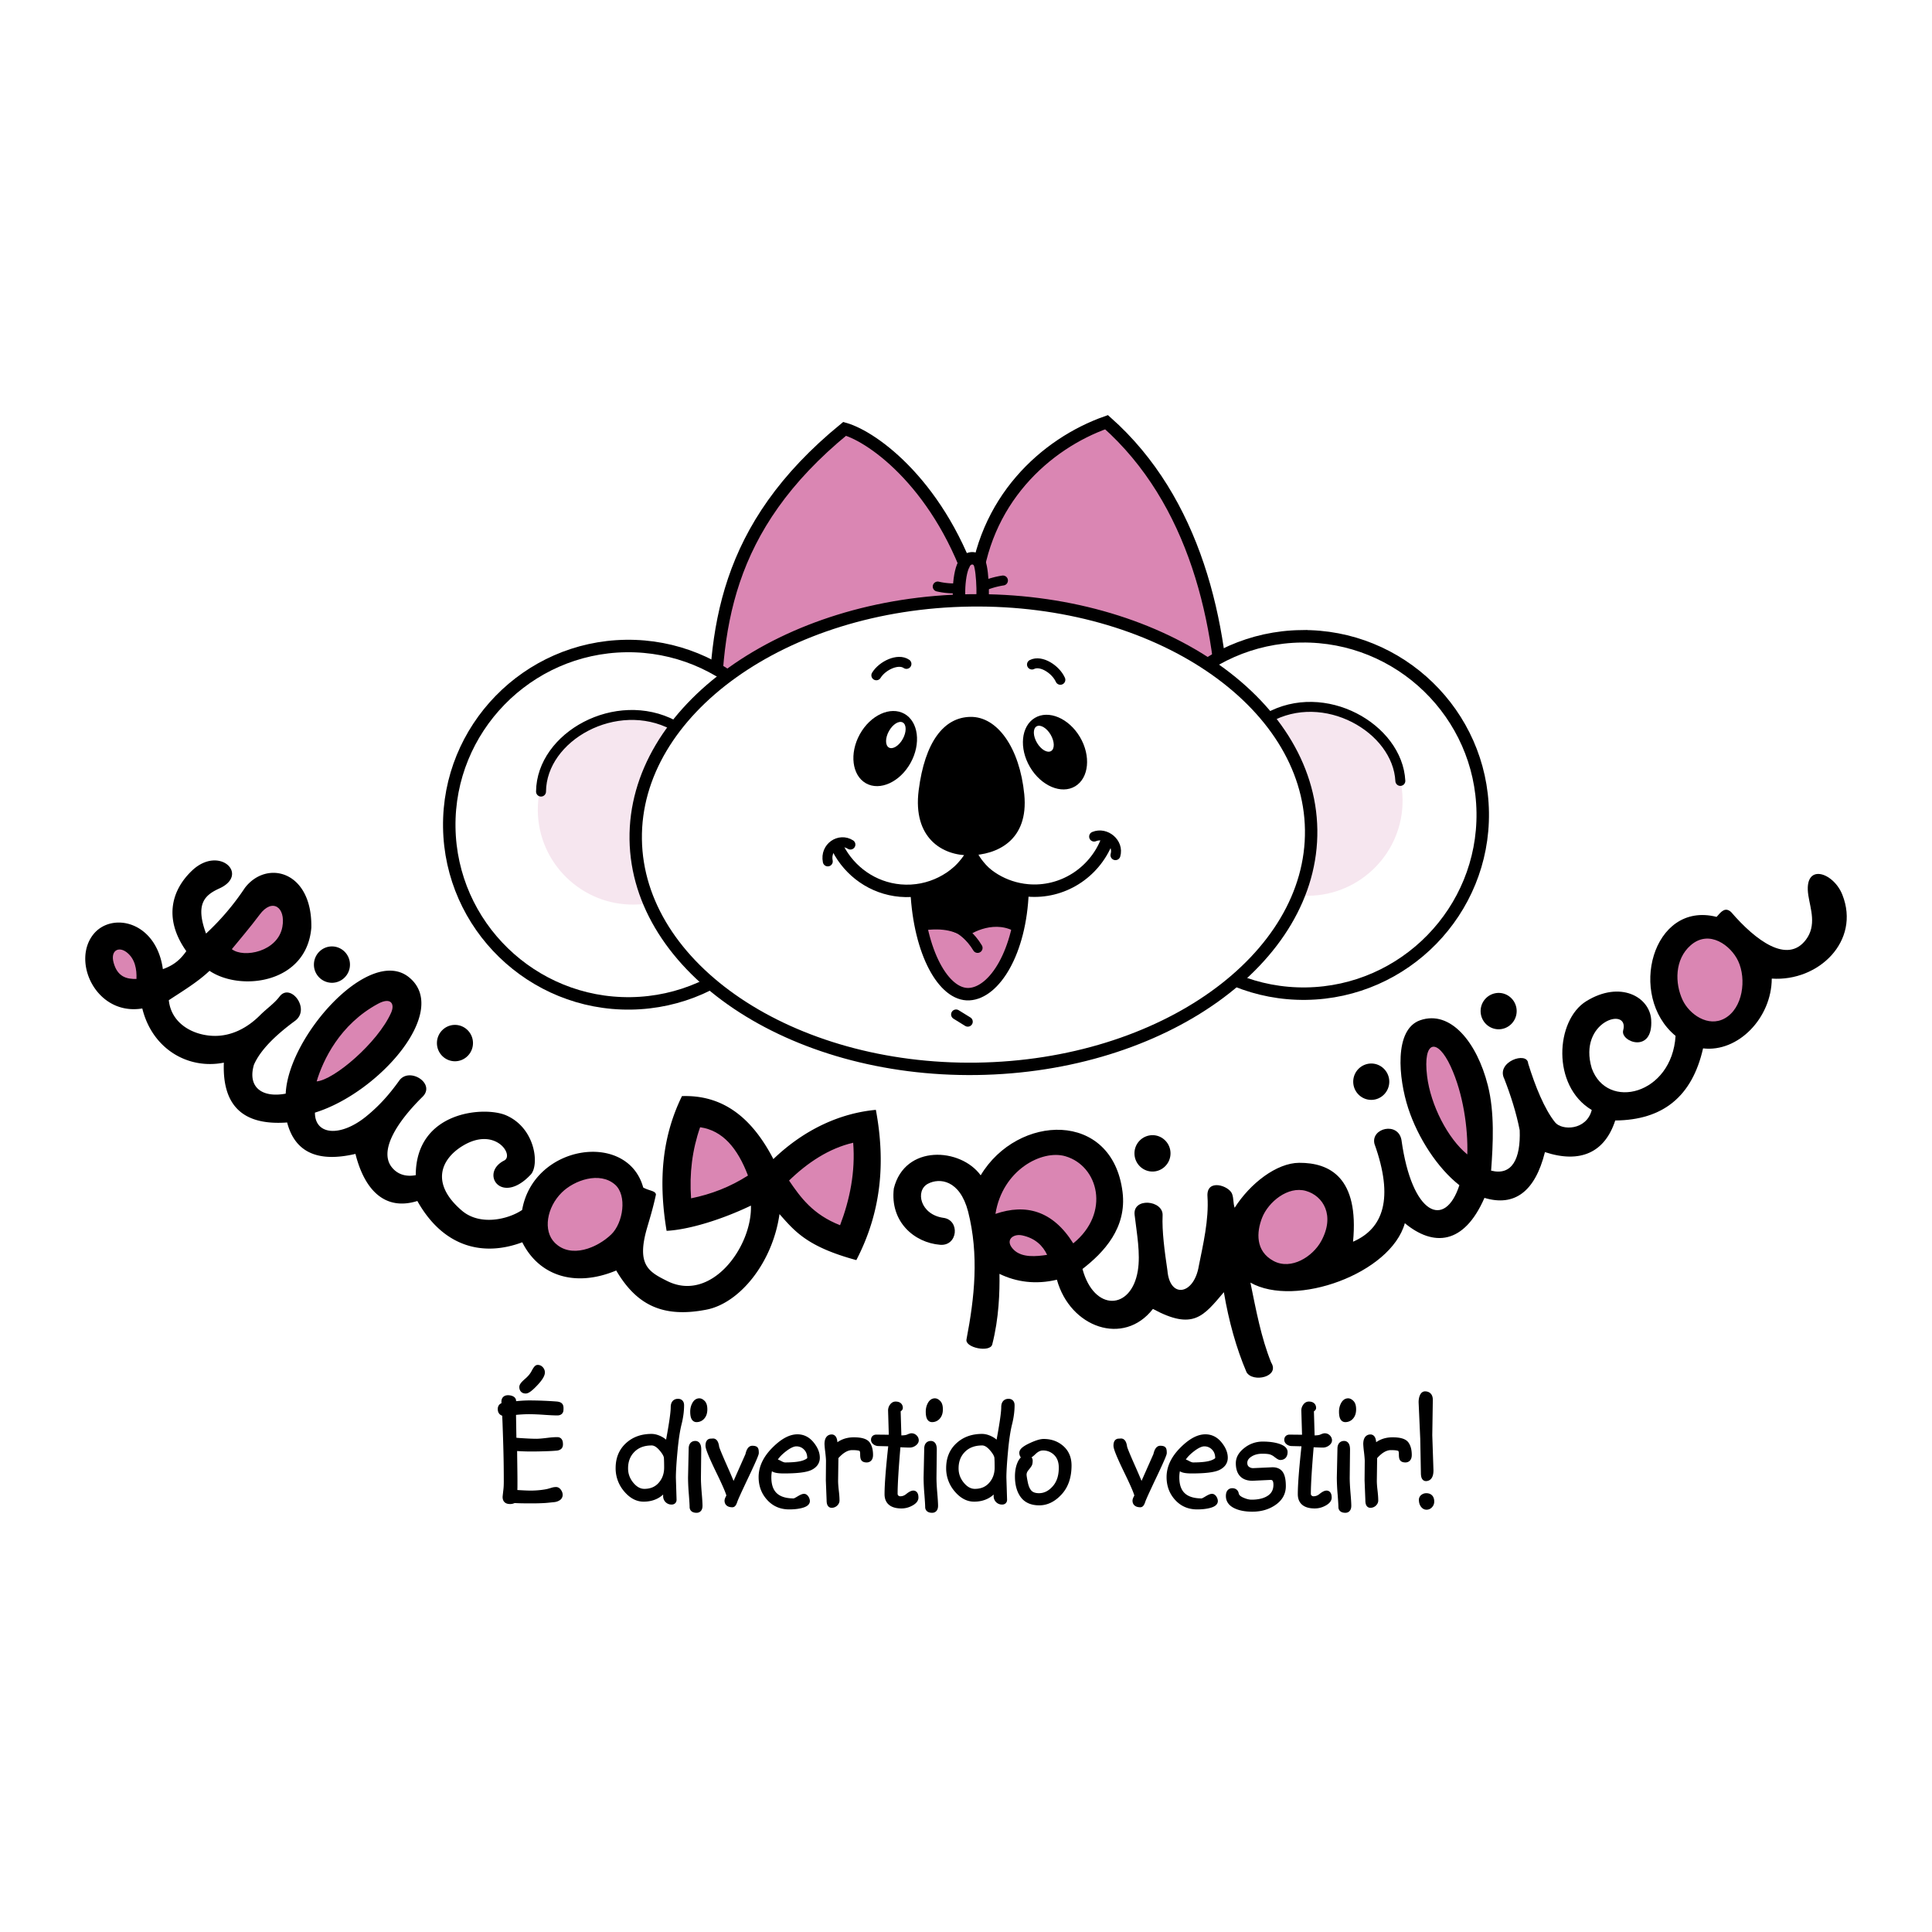 <svg xmlns="http://www.w3.org/2000/svg" xmlns:xlink="http://www.w3.org/1999/xlink" width="2500" height="2500" viewBox="0 0 192.756 192.756"><path fill-rule="evenodd" clip-rule="evenodd" fill="#fff" d="M0 0h192.756v192.756H0V0z"/><path d="M84.269 42.786c2.924.833 9.659 5.741 12.998 16.281.751-9.122 7.07-14.805 13.134-16.944 8.822 7.818 11.589 20.033 11.74 31.015-9.477-.087-18.26-2.802-25.123-12.783-4.757 7.824-14.161 11.584-25.676 13.499-.152-10.982.865-21.197 12.927-31.068z" fill-rule="evenodd" clip-rule="evenodd" fill="#da86b3" stroke="#000" stroke-width="1.242" stroke-linecap="round" stroke-miterlimit="2.613"/><path d="M96.122 61.46c-.646-.888-.544-4.094.036-5.137.289-.748 1.221-.854 1.578-.145.341.895.431 4.082.107 5.072-.228.255-1.249.611-1.721.21z" fill-rule="evenodd" clip-rule="evenodd" fill="#da86b3" stroke="#000" stroke-width="1.242" stroke-linecap="round" stroke-miterlimit="2.613"/><path d="M95.688 58.687a7.294 7.294 0 0 1-2.131-.168m4.489-.022a8.256 8.256 0 0 1 2.018-.58" fill="none" stroke="#000" stroke-width=".992" stroke-linecap="round" stroke-miterlimit="2.613"/><path d="M62.446 64.453c9.842-.139 17.98 7.756 18.116 17.575s-7.781 17.94-17.623 18.079c-9.842.139-17.979-7.756-18.115-17.575-.136-9.819 7.78-17.94 17.622-18.079z" fill-rule="evenodd" clip-rule="evenodd" fill="#fff" stroke="#000" stroke-width="1.243" stroke-linecap="round" stroke-miterlimit="2.613"/><path d="M63.018 71.312c5.228-.073 9.551 4.12 9.623 9.336.072 5.215-4.133 9.529-9.361 9.603-5.228.074-9.551-4.12-9.623-9.335s4.133-9.529 9.361-9.604z" fill-rule="evenodd" clip-rule="evenodd" fill="#f6e6ef"/><path d="M129.816 63.484c9.843-.139 17.98 7.756 18.116 17.574.136 9.819-7.78 17.94-17.623 18.079-9.842.139-17.979-7.756-18.115-17.575-.136-9.819 7.781-17.94 17.622-18.078z" fill-rule="evenodd" clip-rule="evenodd" fill="#fff" stroke="#000" stroke-width="1.243" stroke-linecap="round" stroke-miterlimit="2.613"/><path d="M130.312 70.431c5.228-.074 9.551 4.12 9.623 9.335.072 5.216-4.133 9.53-9.361 9.604-5.228.074-9.551-4.12-9.623-9.336-.072-5.216 4.132-9.53 9.361-9.603z" fill-rule="evenodd" clip-rule="evenodd" fill="#f6e6ef"/><path d="M96.796 59.9c18.559-.262 33.839 10.022 34.017 22.893.179 12.871-14.812 23.582-33.37 23.844-18.557.261-33.838-10.023-34.017-22.894-.178-12.871 14.812-23.582 33.37-23.843z" fill-rule="evenodd" clip-rule="evenodd" fill="#fff" stroke="#000" stroke-width="1.236" stroke-linecap="round" stroke-miterlimit="2.613"/><path d="M53.978 78.977c.051-5.512 7.515-9.646 13.223-6.629M139.713 77.912c-.271-5.27-7.6-9.464-13.223-6.287M87.432 67.375c.589-.968 2.171-1.721 3.005-1.138M105.793 67.823c-.46-1.038-1.931-1.992-2.833-1.523" fill="none" stroke="#000" stroke-width=".992" stroke-linecap="round" stroke-miterlimit="2.613"/><path d="M90.237 71.218c1.395.787 1.669 2.985.612 4.895-1.058 1.909-3.057 2.824-4.452 2.038-1.394-.787-1.669-2.985-.612-4.895s3.058-2.824 4.452-2.038z" fill-rule="evenodd" clip-rule="evenodd"/><path d="M90.072 72.084c-.38-.214-1.001.172-1.383.86-.381.688-.382 1.425-.001 1.64.38.214 1.001-.172 1.383-.86.38-.688.381-1.425.001-1.64z" fill-rule="evenodd" clip-rule="evenodd" fill="#fff"/><path d="M96.825 71.523c2.677-.038 4.905 3.076 5.367 7.723.461 4.647-2.771 6.054-5.447 6.091-2.677.038-5.701-1.692-5.088-6.492s2.492-7.283 5.168-7.322zM103.243 71.627c-1.373.826-1.587 3.031-.477 4.909 1.109 1.879 3.134 2.738 4.506 1.912s1.586-3.031.477-4.91-3.134-2.737-4.506-1.911z" fill-rule="evenodd" clip-rule="evenodd"/><path d="M103.414 72.473c.375-.226 1.007.144 1.406.82.4.678.422 1.414.048 1.639-.375.225-1.007-.144-1.406-.821-.4-.677-.422-1.414-.048-1.638z" fill-rule="evenodd" clip-rule="evenodd" fill="#fff"/><path d="M102.019 88.962c-.222 6.034-2.801 10.09-5.324 10.225-2.522.136-4.947-4.133-5.244-10.298 3.023-.284 4.66-2.272 5.513-3.616.113.66 2.358 3.53 5.055 3.689z" fill-rule="evenodd" clip-rule="evenodd"/><defs><path id="a" d="M102.019 88.962c-.222 6.034-2.801 10.09-5.324 10.225-2.522.136-4.947-4.133-5.244-10.298 3.023-.284 4.66-2.272 5.513-3.616.113.66 2.358 3.53 5.055 3.689z"/></defs><clipPath id="b"><use xlink:href="#a" overflow="visible"/></clipPath><path d="M102.585 93.365c-1.688 9.317-10.081 9.513-11.854-.833 3.043-.567 4.208-.261 5.573.415 1.186-.793 4.018-1.908 6.281.418z" clip-path="url(#b)" fill-rule="evenodd" clip-rule="evenodd" fill="#da86b3" stroke="#000" stroke-width=".992" stroke-linecap="round" stroke-miterlimit="2.613"/><path d="M95.362 92.528c.506.142 1.495.9 2.173 2.047" clip-path="url(#b)" fill="none" stroke="#000" stroke-width=".992" stroke-linecap="round" stroke-miterlimit="2.613"/><path d="M102.019 88.962c-.222 6.034-2.801 10.09-5.324 10.225-2.522.136-4.947-4.133-5.244-10.298 3.023-.284 4.66-2.272 5.512-3.616.114.66 2.359 3.53 5.056 3.689z" fill="none" stroke="#000" stroke-width="1.242" stroke-linecap="round" stroke-miterlimit="2.613"/><path d="M111.289 85.32c.355-1.206-.974-2.337-2.128-1.854M95.388 101.212l1.168.722M82.588 85.943c-.289-1.427 1.182-2.376 2.258-1.68" fill="none" stroke="#000" stroke-width=".992" stroke-linecap="round" stroke-miterlimit="2.613"/><path d="M110.396 83.995c-1.258 3.09-4.403 5.146-7.867 4.84-2.398-.212-4.451-1.512-5.723-3.375m.174-.097c-1.525 2.318-4.228 3.751-7.159 3.492-2.748-.242-5.042-1.914-6.227-4.224" fill="none" stroke="#000" stroke-width="1.242" stroke-linecap="round" stroke-miterlimit="2.613"/><path d="M94.134 121.505c1.663.227 1.439 2.832-.337 2.688-2.6-.211-5.015-2.316-4.62-5.619 1.095-4.427 6.665-4.07 8.666-1.312 3.678-6.13 13.133-6.511 14.153 1.654.45 3.598-1.87 6.041-3.996 7.69 1.149 4.279 4.872 4.134 5.52.179.28-1.713-.099-3.7-.319-5.576-.208-1.768 2.865-1.479 2.793.053-.074 1.553.2 3.594.48 5.49.235 2.851 2.654 2.44 3.13-.438.42-2.117 1.021-4.619.866-6.948-.12-1.824 2.166-1.072 2.46-.242.169.477.092.906.252 1.376 1.541-2.425 4.182-4.475 6.437-4.486 3.061-.015 5.986 1.479 5.375 7.872 3.023-1.313 4.091-4.311 2.136-9.767-.38-1.573 2.353-2.231 2.694-.389 1.042 7.522 4.344 8.93 5.779 4.519-2.176-1.704-4.135-4.711-5.104-7.677-.971-2.974-1.445-7.869 1.199-8.783 3.01-1.04 5.654 2.184 6.745 6.5.683 2.697.524 5.815.326 8.505 2.098.534 2.958-1.193 2.852-4.035-.331-1.708-.903-3.496-1.529-5.105-.888-1.722 2.306-2.808 2.374-1.551.699 2.263 1.623 4.551 2.687 5.875.667.829 3.128.823 3.657-1.233-4.029-2.403-3.622-8.962-.544-10.858 3.396-2.092 6.319-.421 6.474 1.844.223 3.461-3.104 2.211-2.795 1.073.661-2.446-4.545-.929-3.135 3.776 1.521 4.25 7.997 2.646 8.363-3.229-4.836-3.981-2.308-13.504 4.092-11.873.455-.523.854-1.018 1.445-.486 2.464 2.859 5.62 5.207 7.463 2.77 1.089-1.441.459-3.059.247-4.422-.512-3.303 2.489-2.366 3.397-.062 1.823 4.619-2.38 8.674-7.047 8.357-.016 3.918-3.348 7.374-6.854 6.962-1.093 4.819-4.014 7.154-8.763 7.194-1.04 3.2-3.49 4.315-7.013 3.155-.985 3.946-3.041 5.469-6.035 4.567-2.049 4.699-5.099 4.88-7.944 2.526-1.396 5.023-10.929 8.463-15.405 5.928.564 2.752 1.064 5.482 2.068 7.969.901 1.441-1.83 2.039-2.455.972-1.017-2.376-1.771-5.082-2.263-7.986-2.032 2.386-3.048 3.846-7.078 1.67-2.913 3.752-8.26 1.871-9.579-2.916-2.109.508-4.059.231-5.731-.583.028 1.762-.044 4.417-.722 7.046-.214.827-2.73.335-2.569-.504.803-4.184 1.263-8.406.161-12.761-.83-3.17-2.851-3.378-4.002-2.774-1.307.684-.779 3.088 1.548 3.405z" fill-rule="evenodd" clip-rule="evenodd"/><path d="M149.52 99.063c.99 0 1.798.814 1.798 1.814 0 .999-.808 1.814-1.798 1.814s-1.798-.815-1.798-1.814a1.81 1.81 0 0 1 1.798-1.814zM136.81 106.107c.99 0 1.798.814 1.798 1.814 0 .999-.808 1.814-1.798 1.814s-1.798-.815-1.798-1.814a1.81 1.81 0 0 1 1.798-1.814zM114.984 113.256c.99 0 1.798.815 1.798 1.814 0 1-.808 1.815-1.798 1.815s-1.798-.815-1.798-1.815a1.81 1.81 0 0 1 1.798-1.814zM45.391 102.254c.99 0 1.798.815 1.798 1.814s-.808 1.814-1.798 1.814c-.991 0-1.798-.815-1.798-1.814s.807-1.814 1.798-1.814zM33.118 94.425c.99 0 1.798.815 1.798 1.815 0 .999-.808 1.813-1.798 1.813a1.808 1.808 0 0 1-1.798-1.813c0-1 .807-1.815 1.798-1.815z" fill-rule="evenodd" clip-rule="evenodd"/><path d="M19.155 86.862c2.711-2.575 5.778.392 2.733 1.777-1.464.667-2.426 1.536-1.33 4.503a25.327 25.327 0 0 0 3.877-4.563c2.185-2.845 6.742-1.692 6.625 3.984-.466 5.572-7.062 6.379-10.156 4.296-1.198 1.135-2.686 2.021-4.062 2.931.251 2.384 2.483 3.516 4.495 3.56 1.745.037 3.325-.778 4.605-2.058.681-.681 1.427-1.176 1.944-1.86 1.081-1.432 3.147 1.244 1.545 2.422-1.944 1.431-3.45 2.896-4.097 4.378-.655 2.226.795 3.327 3.171 2.881.249-5.706 8.343-14.771 12.281-11.625 4.207 3.361-2.991 11.551-9.366 13.519-.004 2.252 2.548 2.463 5.116.376 1.308-1.062 2.312-2.199 3.296-3.572.997-1.394 3.672.286 2.325 1.615-2.694 2.656-4.354 5.465-3.047 7.056.627.764 1.5.926 2.37.765.009-6.426 6.884-6.902 9.021-5.968 2.94 1.286 3.324 4.977 2.451 5.908-2.951 3.147-5.114-.157-2.65-1.4 1.033-.521-.882-3.424-4.112-1.483-2.174 1.306-3.301 3.755-.103 6.484 1.794 1.53 4.605.88 6.006-.069 1.141-6.552 10.527-7.914 12.08-2.241.61.344 1.235.312 1.269.711-.284 1.326-.595 2.324-.884 3.32-1.081 3.718.183 4.383 2.003 5.295 4.397 2.205 8.492-3.42 8.358-7.521-2.952 1.415-6.209 2.404-8.412 2.517-.874-5.241-.373-9.542 1.532-13.441 4-.135 6.917 2.036 9.121 6.282 3.087-2.966 6.671-4.583 10.225-4.911.98 5.253.547 10.191-1.949 14.991-4.932-1.338-6.146-2.885-7.666-4.59-.688 4.852-3.979 8.885-7.276 9.53-4.372.857-6.994-.467-9.014-3.904-4.078 1.706-7.682.557-9.374-2.815-3.826 1.437-7.84.561-10.468-4.119-3.188.999-5.251-1.025-6.175-4.698-3.769.88-6.041-.165-6.816-3.136-4.167.307-6.488-1.441-6.314-5.968-3.589.71-7.147-1.378-8.136-5.406-4.574.755-7.102-4.673-4.863-7.42 1.812-2.223 6.244-1.315 6.915 3.495 1.157-.408 1.784-1.01 2.338-1.795-2.324-3.282-1.425-6.14.568-8.033z" fill-rule="evenodd" clip-rule="evenodd"/><path d="M31.593 107.892c.623-2.092 2.3-5.689 6.126-7.748 1.272-.686 1.706.001 1.297.911-1.335 2.976-5.679 6.69-7.423 6.837zM13.615 97.671c.041-.948-.131-2.005-.971-2.657-.799-.62-1.645-.195-1.308 1.037.392 1.428 1.319 1.64 2.279 1.62zM146.393 115.177c-1.936-1.574-3.657-4.902-4.013-7.813-.439-3.61 1.03-3.838 2.358-.959 1.245 2.698 1.737 6.168 1.655 8.772zM125.927 121.479c.618-1.556 2.57-3.179 4.375-2.659 1.709.492 2.924 2.438 1.511 5.014-.839 1.53-2.979 2.916-4.747 1.975-1.822-.97-1.715-2.879-1.139-4.33zM167.87 99.764c-.775-1.665-.801-4.049.811-5.455 1.854-1.619 4.021.037 4.736 1.572.844 1.811.475 4.709-1.34 5.723-1.65.922-3.537-.404-4.207-1.84zM99.316 121.11c.695-4.376 4.63-6.438 6.977-5.752 3.301.964 4.526 5.652.786 8.693-2.056-3.286-4.747-3.975-7.763-2.941zM104.471 125.197c-.415-.894-1.174-1.663-2.489-1.943-.939-.2-1.797.517-.818 1.457.814.784 2.217.651 3.307.486zM78.725 117.784c1.825-1.772 3.972-3.213 6.397-3.773.232 2.906-.338 5.687-1.307 8.229-2.716-1.065-3.951-2.779-5.09-4.456zM68.949 119.558c-.181-2.485.12-4.85.901-7.093 2.245.318 3.732 2.076 4.775 4.819-1.781 1.139-3.654 1.862-5.676 2.274zM55.346 123.985c-1.187-1.191-.803-3.522.708-5.013 1.236-1.22 3.768-2.117 5.297-.793 1.246 1.078.821 3.832-.364 4.978-1.374 1.327-4.017 2.458-5.641.828zM23.13 94.698c.394-.49 1.913-2.276 2.776-3.445 1.258-1.704 2.621-.737 2.266 1.224-.45 2.481-3.865 3.139-5.042 2.221z" fill-rule="evenodd" clip-rule="evenodd" fill="#da86b3"/><path d="M52.955 149.015c.347 0 .699-.021 1.054-.062.355-.043.627-.092.822-.151.109-.031.216-.062.32-.094.104-.032.216-.048.336-.048.083 0 .163.054.238.161.077.11.114.215.114.32a.328.328 0 0 1-.16.288.92.92 0 0 1-.387.138c-.507.054-.811.083-.915.089-.371.023-.811.037-1.32.037-.433 0-.782-.003-1.049-.008a25.07 25.07 0 0 1-.742-.029l-.048.029a.68.68 0 0 1-.328.072c-.142 0-.246-.024-.312-.072-.088-.062-.134-.173-.134-.331 0-.027.027-.264.078-.717.027-.226.04-.509.04-.845 0-1.042-.011-1.979-.032-2.811-.019-.835-.048-1.707-.08-2.62a49.767 49.767 0 0 0-.059-1.367.492.492 0 0 1-.31-.095c-.08-.064-.12-.172-.12-.325 0-.135.048-.229.146-.283s.184-.094.251-.127a.875.875 0 0 1-.024-.145 2.028 2.028 0 0 1-.008-.178c0-.227.12-.34.36-.34.125 0 .24.021.347.067.107.046.16.113.16.21l-.014.353c.214-.023.387-.043.523-.054.411-.037.779-.057 1.102-.057a36.926 36.926 0 0 1 2.743.11c.141.017.24.049.293.092.056.046.083.135.083.272 0 .132-.005.215-.016.253-.032.115-.133.172-.304.172-.261 0-.702-.019-1.321-.062a22.3 22.3 0 0 0-1.485-.062 13.424 13.424 0 0 0-1.617.103l.046 2.821c.333.033.603.055.805.065.614.04 1.115.062 1.5.062.235 0 .651-.035 1.243-.11.299-.035.576-.054.838-.054.088 0 .152.032.194.097.043.067.062.175.062.329 0 .104-.027.18-.08.229a.518.518 0 0 1-.27.094 16.44 16.44 0 0 1-1.016.057 42.4 42.4 0 0 1-1.422.029 20.668 20.668 0 0 1-1.79-.07c.005.299.008.543.008.731.019 1.333.029 2.16.029 2.485 0 .331 0 .585-.002.759-.003.173-.011.343-.021.512.246.021.443.035.587.041.442.027.797.04 1.064.04zm.688-12.54c.12 0 .219.048.302.143.08.094.12.196.12.307 0 .242-.227.603-.68 1.085-.454.482-.766.722-.937.722-.224 0-.336-.118-.336-.355 0-.121.158-.314.472-.584.315-.267.553-.555.715-.859.16-.306.275-.459.344-.459zm12.979 7.887c.397-2.062.595-3.384.595-3.968 0-.358.145-.536.43-.536.203 0 .305.113.305.34 0 .578-.083 1.2-.251 1.865-.166.665-.302 1.578-.408 2.74-.107 1.161-.16 2.036-.16 2.617l.069 2.211c0 .121-.064.18-.195.18a.53.53 0 0 1-.547-.535c0-.264.021-.639.069-1.128-.499.915-1.275 1.373-2.321 1.373-.625 0-1.195-.31-1.713-.924a3.222 3.222 0 0 1-.774-2.13c0-.931.31-1.683.923-2.25.613-.571 1.4-.856 2.361-.856.285 0 .592.089.92.267.329.18.561.422.697.734zm-2.337 4.481c.688 0 1.24-.234 1.654-.703.413-.468.622-1.041.622-1.72 0-.404-.008-.732-.024-.98-.016-.25-.189-.568-.523-.95-.333-.385-.665-.576-.993-.576-.808 0-1.454.242-1.934.725-.483.484-.723 1.104-.723 1.862 0 .604.197 1.145.592 1.624.398.478.841.718 1.329.718zm5.488-9.033c.099 0 .208.06.323.178.117.119.176.329.176.628 0 .294-.072.53-.219.705a.698.698 0 0 1-.571.264c-.213 0-.32-.25-.32-.756 0-.256.059-.49.173-.703.115-.211.259-.316.438-.316zm-.4 4.252c.195 0 .291.188.291.56l-.032 2.816c0 .391.027.894.078 1.511.053.619.08 1.047.08 1.281 0 .269-.096.403-.291.403-.264 0-.397-.091-.397-.277 0-.193-.027-.622-.077-1.281a20.693 20.693 0 0 1-.08-1.637l.064-2.895c-.002-.32.121-.481.364-.481zm3.794 4.474l1.491-3.363c.093-.42.224-.63.392-.63.144 0 .24.017.288.049.048.029.069.153.069.369 0 .126-.336.896-1.008 2.312-.672 1.413-1.046 2.234-1.121 2.463-.075.229-.144.345-.208.345-.323 0-.483-.118-.483-.355 0-.089.064-.239.195-.449 0-.231-.35-1.063-1.048-2.496-.697-1.435-1.046-2.28-1.046-2.544 0-.27.072-.404.219-.404l.243-.014c.149 0 .251.187.305.561.016.135.285.797.813 1.986.525 1.187.824 1.911.899 2.17zm3.75-2.359c-.173.332-.259.738-.259 1.223 0 1.597.849 2.396 2.548 2.396.077 0 .243-.075.494-.229.248-.151.421-.229.515-.229.072 0 .139.052.2.153a.562.562 0 0 1 .088.267c0 .162-.171.294-.515.391-.344.097-.761.146-1.251.146-.808 0-1.467-.285-1.979-.854-.515-.565-.771-1.258-.771-2.073 0-.942.419-1.839 1.254-2.689.838-.851 1.608-1.278 2.318-1.278.542 0 1 .229 1.374.686.376.458.562.907.562 1.35 0 .414-.219.732-.656.947-.438.216-1.317.323-2.641.323-.553 0-.897-.062-1.036-.186-.138-.125-.221-.239-.245-.344zm.241-.355c.167 0 .368.064.603.19.235.13.422.194.563.194.87 0 1.507-.075 1.91-.224.405-.15.605-.317.605-.5 0-.432-.133-.787-.402-1.062a1.33 1.33 0 0 0-.995-.415c-.339 0-.766.205-1.278.611-.513.409-.849.811-1.006 1.206zm6.144-1.311c.485-.541 1.112-.811 1.883-.811.71 0 1.156.13 1.342.391.184.259.277.616.277 1.069 0 .298-.112.449-.336.449-.146 0-.242-.03-.285-.089-.045-.057-.066-.205-.066-.441 0-.32-.078-.518-.232-.59-.152-.075-.443-.11-.87-.11-.547 0-1.102.328-1.665.985l-.032 2.375c0 .256.024.584.069.979.048.398.072.728.072.991 0 .1-.045.196-.139.288a.478.478 0 0 1-.355.137c-.131 0-.195-.15-.195-.457l-.077-1.987.016-1.917c0-.194-.026-.501-.074-.924a9.33 9.33 0 0 1-.075-.772c0-.441.141-.662.421-.662.157 0 .245.17.27.506.024.337.04.533.051.59zm6.338-1.002c.459.012.776-.021.953-.096.176-.079.291-.116.344-.116.12 0 .221.043.304.126.085.084.125.178.125.277s-.064.194-.194.288a.691.691 0 0 1-.4.138c-.264 0-.67-.016-1.211-.049-.203 2.372-.305 4.018-.305 4.938 0 .176.056.312.168.415a.573.573 0 0 0 .403.153c.275 0 .531-.094.766-.283.234-.19.411-.285.531-.285.142 0 .21.135.21.404 0 .188-.149.366-.448.53-.299.167-.614.25-.942.25-.929 0-1.393-.374-1.393-1.119 0-.976.133-2.666.4-5.073l-1.283-.031a.564.564 0 0 1-.328-.098c-.094-.067-.139-.143-.139-.226 0-.148.08-.221.24-.221l1.542.016-.08-2.729a.67.67 0 0 1 .133-.398c.088-.124.192-.187.312-.187.288 0 .429.113.429.34 0 .021-.035.056-.109.103-.072.048-.109.109-.109.19l.081 2.743zm3.633-3.699c.099 0 .208.06.323.178.117.119.176.329.176.628 0 .294-.072.53-.219.705a.698.698 0 0 1-.571.264c-.213 0-.32-.25-.32-.756 0-.256.059-.49.173-.703.116-.211.26-.316.438-.316zm-.399 4.252c.195 0 .291.188.291.56l-.032 2.816c0 .391.027.894.078 1.511.053.619.08 1.047.08 1.281 0 .269-.096.403-.291.403-.264 0-.397-.091-.397-.277 0-.193-.027-.622-.077-1.281a20.693 20.693 0 0 1-.08-1.637l.063-2.895c-.001-.32.122-.481.365-.481zm6.723.3c.397-2.062.595-3.384.595-3.968 0-.358.144-.536.43-.536.203 0 .304.113.304.34 0 .578-.082 1.2-.25 1.865-.166.665-.302 1.578-.408 2.74-.107 1.161-.16 2.036-.16 2.617l.069 2.211c0 .121-.064.18-.195.18a.531.531 0 0 1-.547-.535c0-.264.021-.639.069-1.128-.499.915-1.275 1.373-2.32 1.373-.625 0-1.195-.31-1.713-.924a3.217 3.217 0 0 1-.774-2.13c0-.931.31-1.683.924-2.25.613-.571 1.4-.856 2.36-.856.286 0 .593.089.921.267.327.18.558.422.695.734zm-2.337 4.481c.688 0 1.24-.234 1.653-.703.414-.468.622-1.041.622-1.72 0-.404-.008-.732-.024-.98-.016-.25-.189-.568-.522-.95-.333-.385-.664-.576-.992-.576-.809 0-1.454.242-1.935.725-.482.484-.723 1.104-.723 1.862 0 .604.197 1.145.592 1.624.397.478.84.718 1.329.718zm6.864-4.979c.701 0 1.291.213 1.769.636s.715.993.715 1.707c0 1.131-.304 2.027-.915 2.689-.608.662-1.275.993-2.001.993-.729 0-1.267-.23-1.614-.699-.344-.469-.518-1.099-.518-1.888 0-.487.078-.91.232-1.268.157-.358.348-.536.571-.536.245 0 .368.072.368.221 0 .129-.011.234-.035.31-.023.078-.125.224-.304.438-.182.216-.27.437-.27.663 0 .132.045.417.136.855s.246.765.462.975.528.315.941.315c.587 0 1.115-.256 1.577-.771.464-.511.696-1.2.696-2.07 0-.624-.182-1.117-.547-1.478a1.84 1.84 0 0 0-1.345-.541c-.323 0-.641.153-.953.457-.312.305-.581.458-.805.458-.083 0-.152-.04-.209-.118a.466.466 0 0 1-.079-.267c0-.191.282-.418.851-.685s.994-.396 1.277-.396zm9.745 4.672l1.491-3.363c.094-.42.225-.63.393-.63.144 0 .24.017.288.049.048.029.069.153.069.369 0 .126-.336.896-1.009 2.312-.672 1.413-1.046 2.234-1.12 2.463-.074.229-.145.345-.208.345-.323 0-.483-.118-.483-.355 0-.089.064-.239.195-.449 0-.231-.35-1.063-1.049-2.496-.696-1.435-1.045-2.28-1.045-2.544 0-.27.071-.404.218-.404l.243-.014c.149 0 .251.187.305.561.016.135.285.797.813 1.986.526 1.187.825 1.911.899 2.17zm3.751-2.359c-.173.332-.259.738-.259 1.223 0 1.597.849 2.396 2.548 2.396.077 0 .243-.075.494-.229.248-.151.421-.229.515-.229.071 0 .139.052.2.153a.562.562 0 0 1 .088.267c0 .162-.171.294-.515.391-.345.097-.761.146-1.252.146-.808 0-1.467-.285-1.979-.854-.515-.565-.771-1.258-.771-2.073 0-.942.419-1.839 1.254-2.689.838-.851 1.608-1.278 2.318-1.278.541 0 1 .229 1.374.686.376.458.562.907.562 1.35 0 .414-.219.732-.656.947-.438.216-1.318.323-2.641.323-.553 0-.896-.062-1.035-.186s-.22-.239-.245-.344zm.24-.355c.168 0 .368.064.604.19.234.13.421.194.562.194.87 0 1.508-.075 1.91-.224.405-.15.605-.317.605-.5 0-.432-.133-.787-.402-1.062a1.331 1.331 0 0 0-.996-.415c-.338 0-.765.205-1.277.611-.512.409-.848.811-1.006 1.206zm8.129-1.696c.616 0 1.131.07 1.547.207.42.141.628.318.628.533 0 .331-.145.498-.43.498-.06 0-.189-.08-.393-.237a1.69 1.69 0 0 0-.579-.312c-.181-.049-.453-.076-.811-.076-.512 0-.939.119-1.286.354-.347.233-.521.52-.521.855 0 .262.086.466.259.611a.967.967 0 0 0 .641.216l1.915-.087c.374 0 .641.124.796.375.157.25.234.654.234 1.211 0 .668-.299 1.209-.899 1.624-.598.417-1.315.624-2.147.624-.688 0-1.251-.11-1.686-.328-.436-.219-.651-.53-.651-.935 0-.32.112-.481.336-.481.209 0 .328.097.357.293.049.248.248.45.604.611.354.159.675.239.96.239.763 0 1.366-.153 1.814-.46s.672-.751.672-1.33c0-.52-.197-.78-.595-.78l-1.795.086c-.907 0-1.361-.485-1.361-1.459 0-.469.243-.895.731-1.276a2.603 2.603 0 0 1 1.66-.576zm4.88-.617c.459.012.776-.021.952-.096.176-.079.291-.116.344-.116.12 0 .222.043.305.126.085.084.125.178.125.277s-.064.194-.194.288a.691.691 0 0 1-.4.138c-.265 0-.67-.016-1.211-.049-.203 2.372-.305 4.018-.305 4.938a.53.53 0 0 0 .169.415.567.567 0 0 0 .402.153c.274 0 .53-.094.766-.283.234-.19.41-.285.53-.285.142 0 .211.135.211.404 0 .188-.149.366-.448.53-.299.167-.613.25-.941.25-.929 0-1.393-.374-1.393-1.119 0-.976.134-2.666.4-5.073l-1.283-.031a.564.564 0 0 1-.328-.098c-.094-.067-.139-.143-.139-.226 0-.148.08-.221.239-.221l1.543.016-.081-2.729c0-.143.046-.275.134-.398.089-.124.192-.187.312-.187.288 0 .43.113.43.34 0 .021-.035.056-.11.103-.071.048-.108.109-.108.19l.079 2.743zm3.633-3.699c.1 0 .208.06.323.178.117.119.176.329.176.628 0 .294-.072.53-.219.705a.697.697 0 0 1-.57.264c-.214 0-.32-.25-.32-.756 0-.256.059-.49.173-.703.115-.211.258-.316.437-.316zm-.399 4.252c.194 0 .29.188.29.56l-.031 2.816c0 .391.026.894.077 1.511.054.619.08 1.047.08 1.281 0 .269-.096.403-.291.403-.264 0-.397-.091-.397-.277 0-.193-.026-.622-.077-1.281a20.693 20.693 0 0 1-.08-1.637l.063-2.895c-.001-.32.122-.481.366-.481zm2.947.449c.486-.541 1.113-.811 1.884-.811.71 0 1.155.13 1.342.391.185.259.277.616.277 1.069 0 .298-.112.449-.336.449-.146 0-.243-.03-.286-.089-.045-.057-.066-.205-.066-.441 0-.32-.077-.518-.232-.59-.151-.075-.442-.11-.869-.11-.547 0-1.102.328-1.664.985l-.033 2.375c0 .256.024.584.07.979.048.398.071.728.071.991 0 .1-.045.196-.139.288a.478.478 0 0 1-.354.137c-.131 0-.194-.15-.194-.457l-.078-1.987.017-1.917c0-.194-.027-.501-.075-.924a9.129 9.129 0 0 1-.074-.772c0-.441.142-.662.421-.662.158 0 .246.17.27.506.021.337.037.533.048.59zm5.549-1.324l.118 3.502c0 .521-.152.781-.454.781-.136 0-.202-.178-.202-.536l-.064-3.376-.163-3.653c0-.216.03-.398.094-.555.062-.156.145-.234.243-.234.322 0 .482.184.482.547l-.054 3.524zm-.299 6.089c.328 0 .494.178.494.535a.51.51 0 0 1-.142.364.434.434 0 0 1-.328.15c-.125 0-.231-.064-.322-.191-.094-.126-.139-.293-.139-.503 0-.1.045-.186.133-.253s.19-.102.304-.102z" fill-rule="evenodd" clip-rule="evenodd" stroke="#000" stroke-width=".598" stroke-linecap="round" stroke-linejoin="round" stroke-miterlimit="2.613"/></svg>